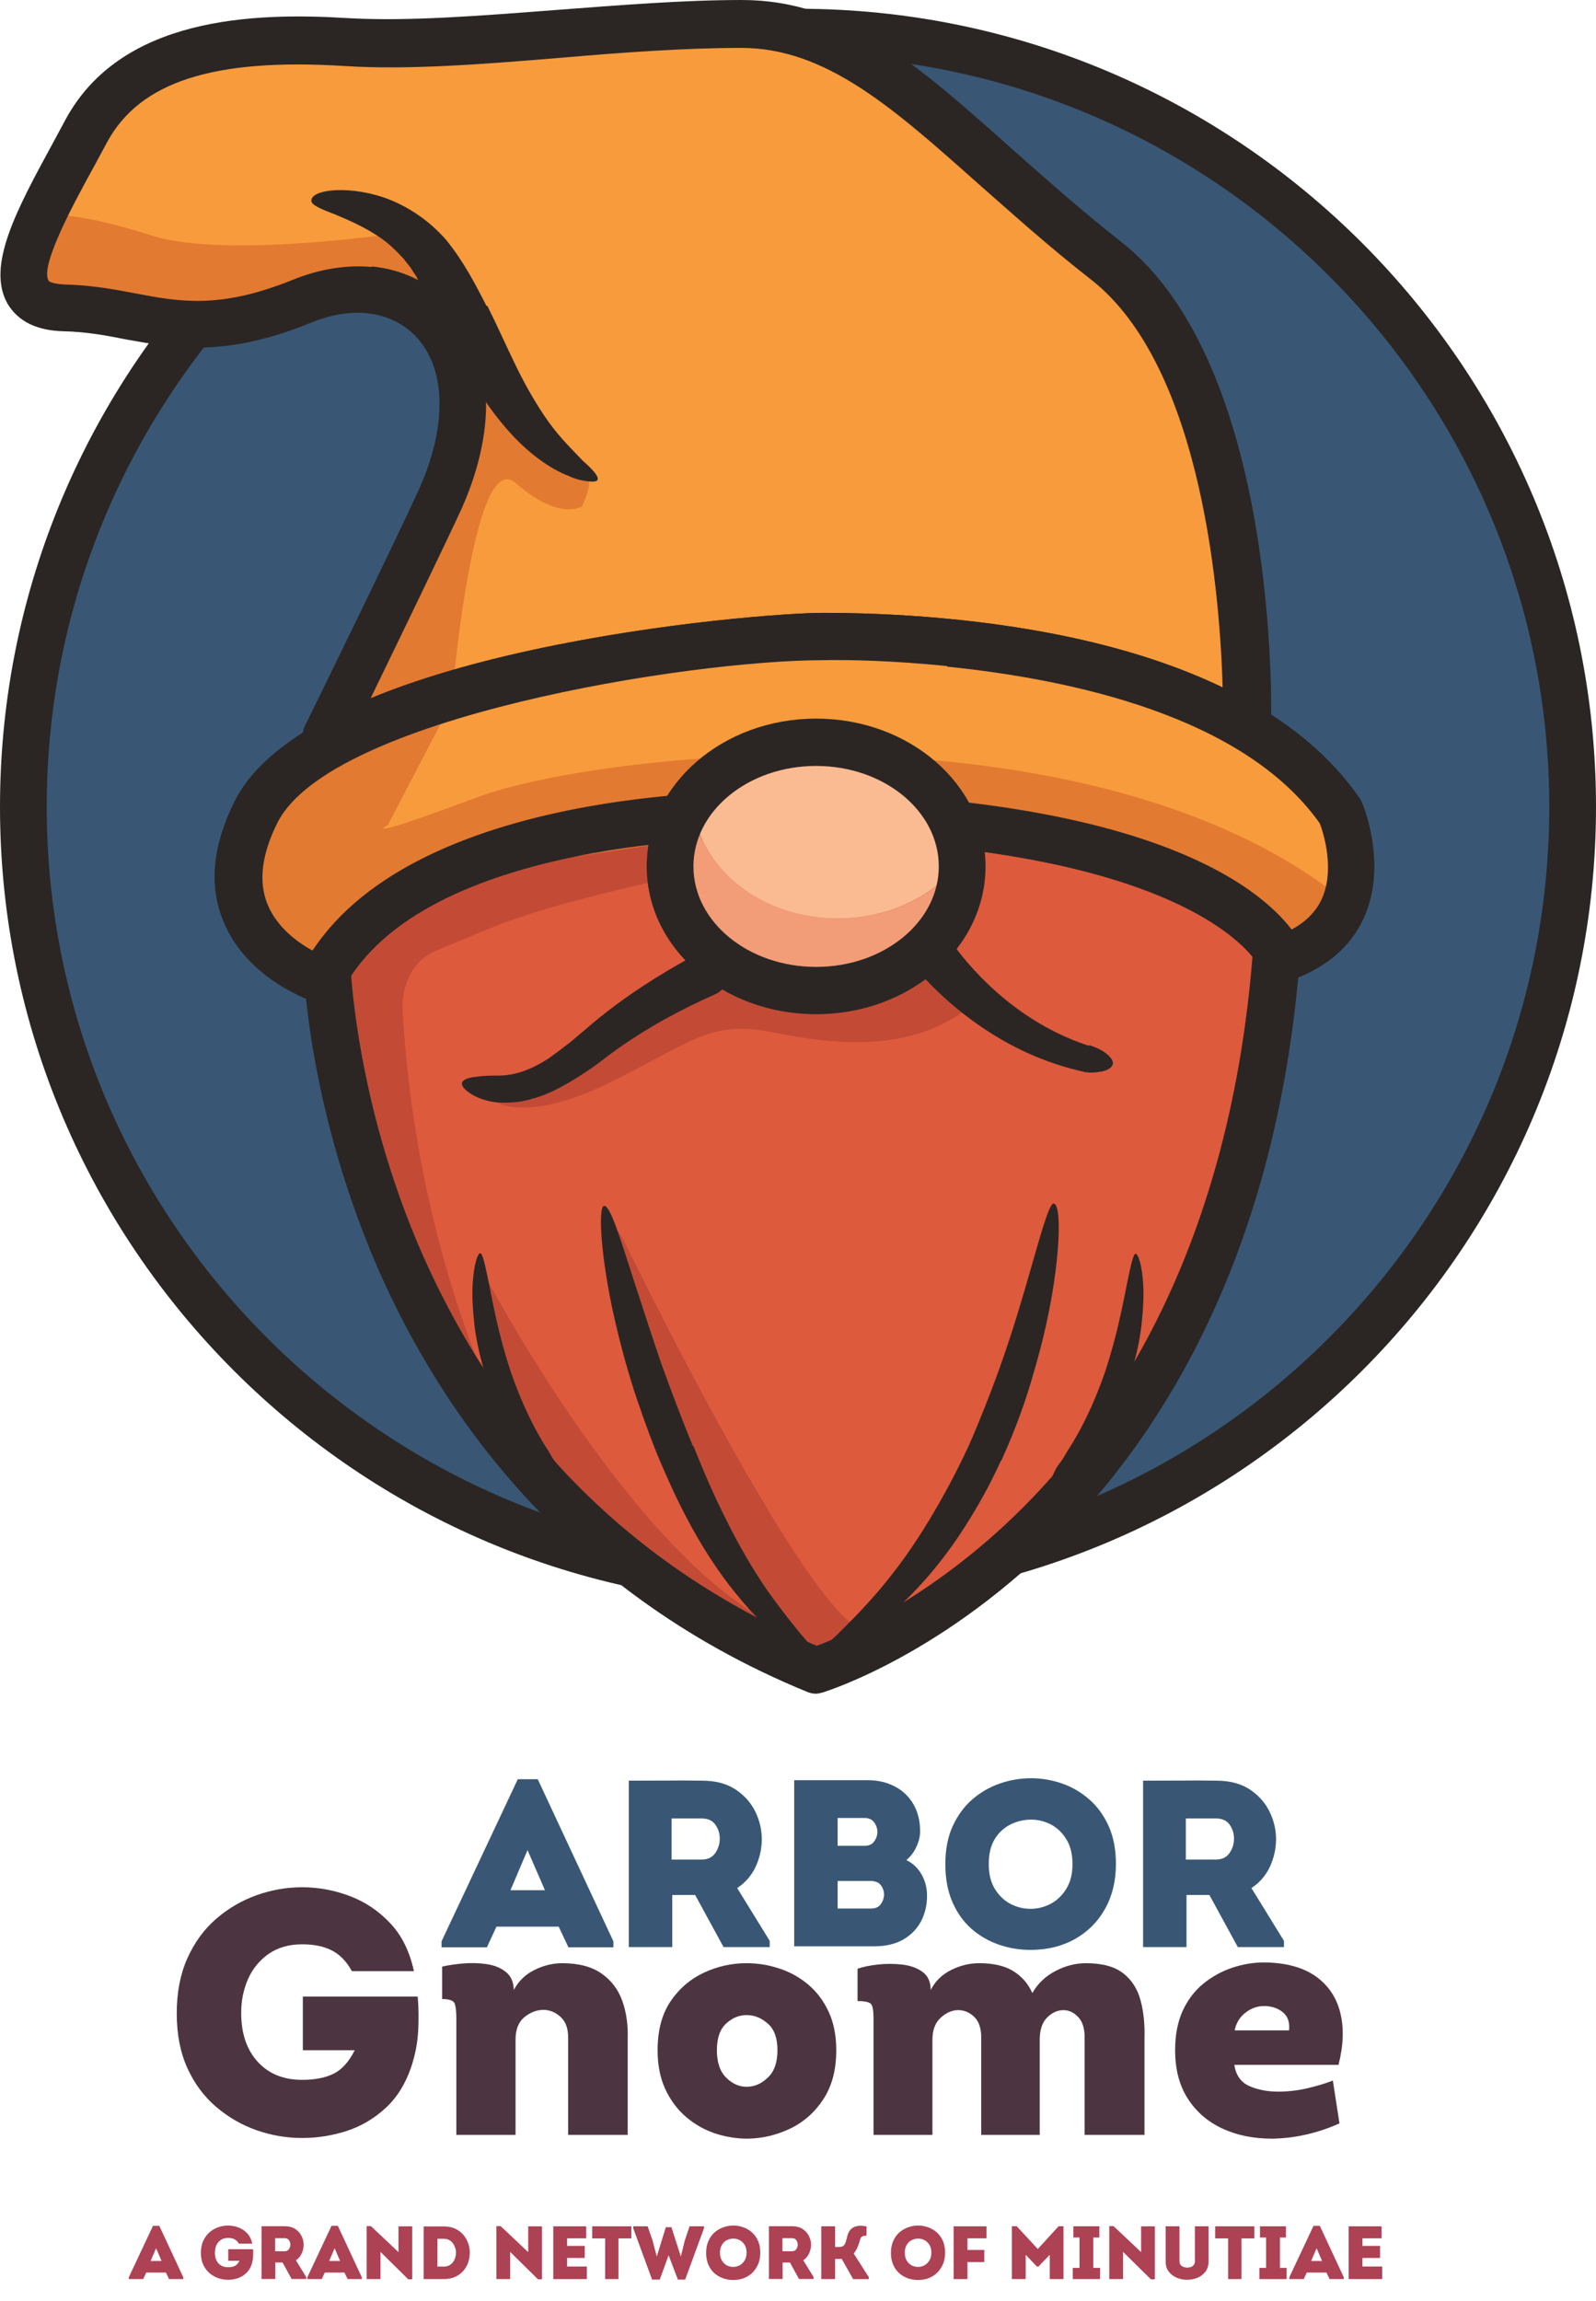 <?xml version="1.0" encoding="UTF-8"?>
<svg id="Layer_1" data-name="Layer 1" xmlns="http://www.w3.org/2000/svg" xmlns:xlink="http://www.w3.org/1999/xlink" viewBox="0 0 341.5 492.333">
  <defs>
    <clipPath id="clippath">
      <rect x="34.109" y="401.667" width="256" height="76" style="fill: none;"/>
    </clipPath>
    <clipPath id="clippath-1">
      <rect x="94.109" y="379" width="182.667" height="52" style="fill: none;"/>
    </clipPath>
    <clipPath id="clippath-2">
      <rect x="94.214" y="380.333" width="37.229" height="37.333" style="fill: none;"/>
    </clipPath>
    <clipPath id="clippath-3">
      <rect x="26.109" y="475" width="272" height="17.333" style="fill: none;"/>
    </clipPath>
    <clipPath id="clippath-4">
      <rect x="27.443" y="475.266" width="12" height="13.068" style="fill: none;"/>
    </clipPath>
    <clipPath id="clippath-5">
      <rect x="42.109" y="475.266" width="13.333" height="13.068" style="fill: none;"/>
    </clipPath>
    <clipPath id="clippath-6">
      <rect x="55.443" y="475.266" width="10.667" height="13.068" style="fill: none;"/>
    </clipPath>
    <clipPath id="clippath-7">
      <rect x="64.776" y="475.266" width="13.333" height="13.068" style="fill: none;"/>
    </clipPath>
    <clipPath id="clippath-8">
      <rect x="78.109" y="475.266" width="10.667" height="13.068" style="fill: none;"/>
    </clipPath>
    <clipPath id="clippath-9">
      <rect x="106.109" y="475.266" width="10.667" height="13.068" style="fill: none;"/>
    </clipPath>
    <clipPath id="clippath-10">
      <rect x="118.109" y="475.266" width="8" height="13.068" style="fill: none;"/>
    </clipPath>
    <clipPath id="clippath-11">
      <rect x="126.109" y="475.266" width="9.333" height="13.068" style="fill: none;"/>
    </clipPath>
    <clipPath id="clippath-12">
      <rect x="135.443" y="475.266" width="16" height="13.068" style="fill: none;"/>
    </clipPath>
    <clipPath id="clippath-13">
      <rect x="150.109" y="475.266" width="13.333" height="13.068" style="fill: none;"/>
    </clipPath>
    <clipPath id="clippath-14">
      <rect x="163.443" y="475.266" width="10.667" height="13.068" style="fill: none;"/>
    </clipPath>
    <clipPath id="clippath-15">
      <rect x="175.443" y="475.266" width="10.667" height="13.068" style="fill: none;"/>
    </clipPath>
    <clipPath id="clippath-16">
      <rect x="190.109" y="475.266" width="13.333" height="13.068" style="fill: none;"/>
    </clipPath>
    <clipPath id="clippath-17">
      <rect x="203.443" y="475.266" width="8" height="13.068" style="fill: none;"/>
    </clipPath>
    <clipPath id="clippath-18">
      <rect x="215.443" y="475.266" width="13.333" height="13.068" style="fill: none;"/>
    </clipPath>
    <clipPath id="clippath-19">
      <rect x="228.776" y="475.266" width="6.667" height="13.068" style="fill: none;"/>
    </clipPath>
    <clipPath id="clippath-20">
      <rect x="236.776" y="475.266" width="10.667" height="13.068" style="fill: none;"/>
    </clipPath>
    <clipPath id="clippath-21">
      <rect x="248.776" y="475.266" width="10.667" height="13.068" style="fill: none;"/>
    </clipPath>
    <clipPath id="clippath-22">
      <rect x="259.443" y="475.266" width="9.333" height="13.068" style="fill: none;"/>
    </clipPath>
    <clipPath id="clippath-23">
      <rect x="268.776" y="475.266" width="6.667" height="13.068" style="fill: none;"/>
    </clipPath>
    <clipPath id="clippath-24">
      <rect x="275.443" y="475.266" width="13.333" height="13.068" style="fill: none;"/>
    </clipPath>
    <clipPath id="clippath-25">
      <rect x="287.443" y="475.266" width="9.333" height="13.068" style="fill: none;"/>
    </clipPath>
  </defs>
  <path d="M336.5,172.625c0,2.714-.068,5.422-.203,8.13-.13,2.714-.333,5.417-.599,8.115s-.594,5.391-.995,8.073c-.396,2.688-.859,5.359-1.391,8.016-.526,2.661-1.125,5.307-1.781,7.938-.661,2.635-1.385,5.25-2.172,7.844s-1.635,5.172-2.552,7.724c-.911,2.552-1.891,5.083-2.927,7.589-1.036,2.51-2.135,4.99-3.297,7.438-1.156,2.453-2.38,4.875-3.656,7.271-1.281,2.391-2.615,4.75-4.01,7.078-1.396,2.323-2.844,4.615-4.354,6.87-1.505,2.255-3.068,4.474-4.682,6.651-1.615,2.182-3.286,4.318-5.005,6.417-1.719,2.094-3.495,4.151-5.313,6.161-1.823,2.005-3.693,3.974-5.609,5.891-1.922,1.917-3.885,3.786-5.896,5.609s-4.063,3.594-6.156,5.313c-2.099,1.724-4.234,3.391-6.417,5.005-2.177,1.615-4.396,3.177-6.651,4.688-2.255,1.505-4.547,2.953-6.875,4.349-2.323,1.396-4.682,2.734-7.078,4.01-2.391,1.281-4.813,2.5-7.266,3.656-2.453,1.161-4.932,2.26-7.438,3.297-2.505,1.042-5.036,2.016-7.589,2.932-2.557.911-5.13,1.76-7.724,2.552-2.599.786-5.214,1.51-7.844,2.167-2.63.661-5.276,1.255-7.938,1.781-2.661.531-5.333.995-8.016,1.391-2.682.401-5.375.734-8.073,1s-5.406.464-8.115.599c-2.708.13-5.422.198-8.13.198s-5.427-.068-8.135-.198c-2.708-.135-5.411-.333-8.115-.599-2.698-.266-5.391-.599-8.073-1-2.682-.396-5.354-.859-8.016-1.391-2.661-.526-5.307-1.12-7.938-1.781-2.63-.656-5.245-1.38-7.839-2.167-2.599-.792-5.172-1.641-7.729-2.552-2.552-.917-5.083-1.891-7.589-2.932-2.505-1.036-4.984-2.135-7.438-3.297-2.453-1.156-4.875-2.375-7.266-3.656-2.391-1.276-4.75-2.615-7.078-4.01s-4.62-2.844-6.875-4.349c-2.255-1.51-4.474-3.073-6.651-4.688s-4.318-3.281-6.411-5.005c-2.099-1.719-4.151-3.49-6.161-5.313s-3.974-3.693-5.891-5.609c-1.922-1.917-3.792-3.885-5.609-5.891-1.823-2.01-3.594-4.068-5.318-6.161-1.719-2.099-3.385-4.234-5.005-6.417-1.615-2.177-3.177-4.396-4.682-6.651s-2.958-4.547-4.354-6.87c-1.391-2.328-2.729-4.688-4.01-7.078-1.276-2.396-2.495-4.818-3.656-7.271-1.161-2.448-2.26-4.927-3.297-7.438-1.036-2.505-2.016-5.036-2.927-7.589-.917-2.552-1.766-5.13-2.552-7.724s-1.51-5.208-2.172-7.844c-.656-2.63-1.25-5.276-1.781-7.938-.526-2.656-.995-5.328-1.391-8.016-.396-2.682-.729-5.375-.995-8.073s-.464-5.401-.599-8.115c-.135-2.708-.198-5.417-.198-8.13s.063-5.422.198-8.135c.135-2.708.333-5.411.599-8.109.266-2.703.599-5.391.995-8.078.401-2.682.865-5.354,1.391-8.016.531-2.656,1.125-5.307,1.781-7.938.661-2.63,1.385-5.245,2.172-7.839.786-2.599,1.635-5.172,2.552-7.724.911-2.557,1.891-5.083,2.927-7.594,1.036-2.505,2.135-4.984,3.297-7.438,1.161-2.448,2.38-4.875,3.656-7.266,1.281-2.391,2.62-4.75,4.01-7.078,1.396-2.328,2.849-4.62,4.354-6.875s3.068-4.469,4.682-6.651c1.62-2.177,3.286-4.313,5.005-6.411,1.724-2.099,3.495-4.151,5.318-6.161,1.818-2.01,3.688-3.974,5.609-5.891,1.917-1.917,3.88-3.786,5.891-5.609s4.063-3.594,6.161-5.313c2.094-1.724,4.234-3.391,6.411-5.005,2.177-1.62,4.396-3.177,6.651-4.688,2.255-1.505,4.547-2.958,6.875-4.349,2.328-1.396,4.688-2.734,7.078-4.01,2.391-1.281,4.813-2.5,7.266-3.661,2.453-1.156,4.932-2.255,7.438-3.297,2.505-1.036,5.036-2.01,7.589-2.927,2.557-.911,5.13-1.766,7.729-2.552,2.594-.786,5.208-1.51,7.839-2.167,2.63-.661,5.276-1.255,7.938-1.786,2.661-.526,5.333-.99,8.016-1.391,2.682-.396,5.375-.729,8.073-.995,2.703-.266,5.406-.464,8.115-.599,2.708-.13,5.422-.198,8.135-.198s5.422.068,8.13.198c2.708.135,5.417.333,8.115.599,2.698.266,5.391.599,8.073.995,2.682.401,5.354.865,8.016,1.391,2.661.531,5.307,1.125,7.938,1.786,2.63.656,5.245,1.38,7.844,2.167,2.594.786,5.167,1.641,7.724,2.552,2.552.917,5.083,1.891,7.589,2.927,2.505,1.042,4.984,2.141,7.438,3.297,2.453,1.161,4.875,2.38,7.266,3.661,2.396,1.276,4.755,2.615,7.078,4.01,2.328,1.391,4.62,2.844,6.875,4.349,2.255,1.51,4.474,3.068,6.651,4.688,2.182,1.615,4.318,3.281,6.417,5.005,2.094,1.719,4.146,3.49,6.156,5.313s3.974,3.693,5.896,5.609c1.917,1.917,3.786,3.88,5.609,5.891,1.818,2.01,3.594,4.063,5.313,6.161s3.391,4.234,5.005,6.411c1.615,2.182,3.177,4.396,4.682,6.651,1.51,2.255,2.958,4.547,4.354,6.875s2.729,4.688,4.01,7.078c1.276,2.391,2.5,4.818,3.656,7.266,1.161,2.453,2.26,4.932,3.297,7.438,1.036,2.51,2.016,5.036,2.927,7.594.917,2.552,1.766,5.125,2.552,7.724.786,2.594,1.51,5.208,2.172,7.839.656,2.63,1.255,5.281,1.781,7.938.531,2.661.995,5.333,1.391,8.016.401,2.688.729,5.375.995,8.078.266,2.698.469,5.401.599,8.109.135,2.714.203,5.422.203,8.135Z" style="fill: #395775;"/>
  <path d="M170.75,343.375C76.625,343.375,0,266.75,0,172.625S76.625,1.875,170.75,1.875s170.75,76.625,170.75,170.75-76.625,170.75-170.75,170.75ZM170.75,11.875C82.125,11.875,10,84,10,172.625s72.125,160.75,160.75,160.75,160.75-72.125,160.75-160.75S259.375,11.875,170.75,11.875Z" style="fill: #2b2624;"/>
  <path d="M70,207s3.125,108.75,104.625,150.375c0,0,99.375-30.125,99.375-175.25l-29.375-17.25-50.375-6.375-60.5,6.375-49.125,22.75-14.625,19.375Z" style="fill: #de5a3d;"/>
  <path d="M112.5,313.125s-23-37.5-26.375-97.375c0-.25-.375-9.25,7.25-12.375,14.25-5.75,16.625-8.125,53-16.25s-1-11.75-1-12.5c0-4.375-61,20-60.875,15.5,2.125-70.375,0,0,0,0l-14,26.875,11.5,46.875s31.25,51.5,30.375,49.125l.125.125Z" style="fill: #c34b36;"/>
  <path d="M136.25,278.625s-7.75-23.25-2.375-12.375c10,20.25,39.5,78.375,50.75,82.625,17.125,6.625-19.75,5.75-19.75,5.75l.625-9.25-18.625-24-10.5-42.75h-.125Z" style="fill: #c34b36;"/>
  <path d="M103.875,273.125s29.625,56.25,59.125,73l-1.125,4.25-29.25-16.75-23.625-26.625-4.25-10.125-.875-23.75Z" style="fill: #c34b36;"/>
  <path d="M174.625,362.375c-.625,0-1.25-.125-1.875-.375-54-22.125-80.375-63-93.125-93.5-13.625-32.875-14.625-60.25-14.625-61.375s.375-2.25,1-3.125l14.625-19.375c.5-.625,1.125-1.125,1.875-1.5l49.125-22.75c.5-.25,1-.375,1.625-.5l60.5-6.375h1.125l50.375,6.375c.625,0,1.375.25,1.875.625l29.375,17.25c1.5.875,2.5,2.5,2.5,4.375,0,76.625-27.75,121.5-51.125,145.5-25.5,26.25-50.75,34.125-51.875,34.5-.5.125-1,.25-1.5.25h.125ZM75.125,208.625c.5,6.375,2.75,29.75,13.875,56.5,17.125,40.875,46,70.125,85.75,87,5.75-2.125,26.125-10.75,46.25-31.75,30.75-32.125,47.25-78.75,47.875-135.25l-26-15.25-48.875-6.25-59,6.25-47.25,21.875-12.75,16.875h.125Z" style="fill: #2b2624;"/>
  <path d="M268.375,154.5s1.875-73.625-30.25-98.625S188,5.375,160.25,5.375s-60.625,5.375-84.625,3.875-46.125,1.375-55.625,19c-9.5,17.75-22,37.375-4.75,37.75,17.25.5,26.5,8.5,50.75-1.375s32.125,3.25,32.125,3.25c0,0,3,15.375-1.75,26.75s-25,63.125-25,63.125l25.375-7.5s84.625-24.875,171.75,4.375l-.125-.125Z" style="fill: #f89b3c;"/>
  <path d="M10.625,46.125s5.375-1,21.75,4.25,55.375-.875,55.375-.875l14.5,25.125,4.625,8s10.5,16.25,16.25,16.875,1.375,8.875,1.375,8.875c0,0-4.875,3.125-14.125-5-9.25-8.25-13.75,46.875-13.75,46.875l-25.375,7.5,15.625-38.5,11-28.125v-23.125c.125,0-16.5-8-16.5-8l-26.125,8.25-34.625-1.625-14.375-4.5,4.25-15.75.125-.25Z" style="fill: #e37a31;"/>
  <path d="M104.125,65.5c-2.375-4.625-4.875-9.5-8.625-14.125-4-4.625-9-7.625-13.375-9.125-4.5-1.5-8.5-1.75-11.125-1.5-2.75.25-4.375,1.125-4.375,2.125-.125.875,1.75,1.75,4.75,2.875,3,1.25,6.875,2.875,10.375,5.375,1.75,1.25,3.25,2.75,4.625,4.25.625.875,1.25,1.5,1.875,2.5.25.5.625.875.875,1.375s.5,1,.875,1.375c2.125,3.75,3.875,7.25,5,9.375,1.125,2.25,2.875,6,5.375,10.25,2.375,4.25,5.625,9,9.375,13s8.125,7.125,11.75,8.5c1.75.875,3.375,1.125,4.5,1.25s1.75,0,1.875-.375c.25-.75-1.125-2.25-3.25-4.125-2-2.125-4.75-4.75-7.25-8.25s-4.875-7.625-7-12-4.125-8.875-6.125-12.875l-.125.125Z" style="fill: #2b2624;"/>
  <path d="M69.25,162.5c-1.25-.125-2.5-.75-3.375-1.75-1.25-1.5-1.5-3.625-.625-5.5.25-.375,19.375-39.5,24.375-50.5,6.125-13.625,5.875-26-.75-32.875-5.25-5.375-13.625-6.5-22.5-2.75-18.25,7.375-29,5.375-39.375,3.5-4.375-.875-8.5-1.625-13.375-1.75-5.75-.125-9.75-2.125-12-5.875-4.625-8.125,2-20.25,9.75-34.5l2.625-4.875C25.875,3.625,54.125,2.625,74.375,3.875c12.875.75,28.375-.5,44.75-1.75,13.25-1,27-2.125,39.625-2.125,22,0,37.625,13.875,57.375,31.5,7.375,6.5,14.875,13.25,23.625,20.125,33.75,26.25,32.25,99.625,32.25,102.75,0,1.625-.875,3.125-2.125,4s-3,1.125-4.5.625c-84.5-28.25-167.875-4.5-168.75-4.25l-25.375,7.5c-.625.125-1.25.25-1.875.125l-.125.125ZM79.5,57c6.375.625,12.125,3.25,16.5,7.875,9.625,10,10.625,26.375,2.75,44-3.5,7.625-13.375,28-19.5,40.625l14.375-4.25c3.5-1,83-23.75,168,2.25-.5-18.375-4-68.875-28.25-87.75-9-7-17-14.25-24.125-20.5-18.125-16.125-32.5-29-50.625-29-12.25,0-25.75,1-38.75,2.125-16.75,1.375-32.5,2.625-46.125,1.75-28.125-1.75-43.875,3.375-50.875,16.375l-2.625,4.875c-4.125,7.5-11.75,21.375-9.875,24.625,0,.25,1,.75,3.5.875,5.625.125,10.375,1,15,1.875,9.75,1.875,18.25,3.375,33.75-2.875,5.875-2.375,11.625-3.25,17-2.75l-.125-.125Z" style="fill: #2b2624;"/>
  <path d="M71.375,215.75l-4.125-1.375c-.625-.25-14.25-4.75-19.375-17.125-3.25-7.75-2.375-16.375,2.375-25.875,16.5-32.625,111.875-40.25,125.75-40.25,26.25,0,90.125,3.75,114.875,39.625l.25.375.25.5c.25.5,5.625,13.5.375,24.875-2.875,6.25-8.25,10.75-16,13.375l-4.5,1.5-1.75-4.5c0-.125-13.5-28-108.375-27.5-.75,0-70.875-.625-87.875,32.625l-2,3.875.125-.125ZM202.625,142.5c-11.25-1.125-20.75-1.375-26.5-1.25-28.875,0-105.375,12.25-116.75,34.75-3.375,6.75-4.125,12.625-2.125,17.5s6.375,8.125,9.625,9.875c22.75-34.625,91.5-34,94.5-34,82.625-.375,107.75,20,115,29.5,3-1.625,5.125-3.75,6.375-6.375,3-6.375.375-14.5-.375-16.375-16.25-22.875-52.875-30.75-79.75-33.5v-.125Z" style="fill: #2b2624;"/>
  <path d="M68.875,209.75s-27.625-9-14-36,97.25-37.5,121.25-37.5,87.125,3.25,110.75,37.375c0,0,10.125,24-12.5,31.375,0,0-11.875-31.25-113-30.75,0,0-73.75-1.125-92.375,35.375l-.125.125Z" style="fill: #f89b3c;"/>
  <path d="M96.75,150.125l-13.75,26.375s-7.5,4,19-5.875c26.5-10,132.5-21.25,186,22.375l-9.875,14.125-23.5-17.375-75.125-15-90.625,13.625-17,20.375-10.875-2.375-9.625-18.25,4.625-18,19.5-15.75,21.625-3.875-.375-.375Z" style="fill: #e37a31;"/>
  <path d="M71.375,215.75l-4.125-1.375c-.625-.25-14.25-4.75-19.375-17.125-3.25-7.75-2.375-16.375,2.375-25.875,16.5-32.625,111.875-40.25,125.75-40.25,26.25,0,90.125,3.75,114.875,39.625l.25.375.25.5c.25.5,5.625,13.5.375,24.875-2.875,6.25-8.25,10.75-16,13.375l-4.5,1.5-1.75-4.5c0-.125-13.5-28-108.375-27.5-.75,0-70.875-.625-87.875,32.625l-2,3.875.125-.125ZM202.625,142.5c-11.25-1.125-20.75-1.375-26.5-1.25-28.875,0-105.375,12.25-116.75,34.75-3.375,6.75-4.125,12.625-2.125,17.5s6.375,8.125,9.625,9.875c22.75-34.625,91.5-34,94.5-34,82.625-.375,107.75,20,115,29.5,3-1.625,5.125-3.75,6.375-6.375,3-6.375.375-14.5-.375-16.375-16.25-22.875-52.875-30.75-79.75-33.5v-.125Z" style="fill: #2b2624;"/>
  <path d="M106.375,235.875s6.75,4.5,24.875-4.625,21.125-13,34.75-10.25,29.25,4,41.375-5.5l-8.875-12.875-23.875,9.375-12.625-2.375-12.125-1-14.5,8.375-14.25,11.25-14.875,7.625h.125Z" style="fill: #c34b36;"/>
  <path d="M106.375,235.875c2.5.125,5,0,7.375-.75,2.375-.625,4.625-1.625,6.625-2.75,2.125-1.125,4-2.375,5.875-3.625s3.625-2.75,5.25-3.875c6.75-4.875,14.125-8.875,21.75-12.25,2.25-1.125,3.25-3.875,2.25-6.25s-4-3.375-6.375-2.25c-7.875,4.25-15.375,9-22.25,14.75-1.75,1.5-3.25,2.75-4.875,4.125-1.625,1.25-3.25,2.5-4.875,3.625-3.375,2.125-6.75,3.5-10.5,3.5-1.375,0-3.125,0-4.625.25-1.5.125-2.875.5-3.125,1.25s.75,1.75,2.25,2.625,3.625,1.5,5.375,1.625h-.125Z" style="fill: #2b2624;"/>
  <path d="M233,223.75c-11.625-3.75-21.625-11.75-28.75-21.25-1.125-1.375-3.625-1.25-5.75.125-2.125,1.5-2.875,4.125-1.5,5.75,4.625,5.125,9.875,9.5,15.75,13.125s12.25,6.25,18.875,7.75c1.125.375,2.75.25,4.125,0,1.25-.25,2.25-.875,2.375-1.625s-.625-1.625-1.625-2.375-2.25-1.25-3.375-1.625l-.125.125Z" style="fill: #2b2624;"/>
  <path d="M179.25,196.5c-16.625,0-30.25-11.125-31.125-25-3,4.125-4.75,8.875-4.75,14,0,14.625,14,26.625,31.25,26.625s31.25-11.875,31.25-26.625,0-1,0-1.5c-5.5,7.5-15.375,12.5-26.5,12.5h-.125Z" style="fill: #f29c78;"/>
  <path d="M179.25,196.5c11.25,0,21-5,26.5-12.5-1-14-14.5-25-31.125-25s-21,5-26.5,12.5c1,14,14.5,25,31.125,25Z" style="fill: #fabb93;"/>
  <path d="M174.625,217c-20,0-36.25-14.125-36.25-31.625s16.25-31.625,36.25-31.625,36.25,14.125,36.25,31.625-16.25,31.625-36.25,31.625ZM174.625,163.875c-14.5,0-26.25,9.625-26.25,21.5s11.75,21.5,26.25,21.5,26.25-9.625,26.25-21.5-11.75-21.5-26.25-21.5Z" style="fill: #2b2624;"/>
  <path d="M148.25,309.375c-2.375-5.75-4.625-11.75-6.75-17.625-2-5.875-3.875-11.625-5.5-16.625-3.25-10-5.375-17.25-6.75-17.125-1.375.25-.625,11.375,2.125,23.625,1.375,6.125,3.125,12.5,5,18s3.625,10.125,4.75,12.75c1.25,2.875,3.25,7.625,6,12.75,2.75,5.25,6.375,11,10.375,15.875,4,5,8.375,9.125,12,11.625.875.625,1.75,1.25,2.5,1.625.75.5,1.5.75,2,1.125,1.125.5,1.875.75,2,.5.375-.5-1.125-2.125-3.375-4.75s-5.25-6.375-8.375-10.75c-3-4.375-6.125-9.625-8.75-15-2.75-5.375-5.125-11-7.125-16h-.125Z" style="fill: #2b2624;"/>
  <path d="M214.25,312.5c2.75-6,5.125-12.375,6.875-18.625,1.875-6.25,3.25-12.375,4.125-17.75,1.75-10.75,1.625-18.375.25-18.625-1.25-.25-3.75,10.375-7.375,22.25-1.75,5.875-3.875,12.125-5.875,17.375s-3.875,9.75-5,12.25c-2.5,5.5-8.75,17.75-16.125,27.125-3.625,4.75-7.5,8.75-10.375,11.625l-2,2c-.625.5-1.125,1-1.5,1.5-.75.875-1.125,1.5-1,1.75s.75.25,1.625,0c.875-.375,2.25-.75,3.75-1.75,3.125-1.625,7.125-4.625,11.375-8.5,4.125-3.875,8.375-8.875,12-14.25s6.75-11,9.125-16.25l.125-.125Z" style="fill: #2b2624;"/>
  <path d="M241.625,295.125c1.375-4.375,2.25-8.25,2.625-11.625s.5-6.25.375-8.5c-.25-4.5-1.125-6.75-1.625-6.75s-1,2.25-1.875,6.5-2,10.625-4.625,18.625c-2.75,8-5.75,13.5-8.125,17.125-.5.875-1,1.75-1.5,2.375s-.875,1.25-1.125,1.75c-.5,1-.75,1.625-.625,1.75.125.25.75,0,1.75-.5.5-.25,1.125-.75,1.875-1.25s1.5-1.125,2.25-2c3.375-3.125,7.625-8.875,10.5-17.625l.125.125Z" style="fill: #2b2624;"/>
  <path d="M109.25,293.375c-2.625-8-3.75-14.375-4.625-18.75-.875-4.25-1.375-6.5-1.875-6.5s-1.375,2.25-1.625,6.75c-.125,2.25,0,5.125.375,8.5s1.25,7.25,2.625,11.625c2.875,8.625,7.25,14.5,10.5,17.625.875.875,1.5,1.5,2.25,2s1.375.875,1.875,1.25c1,.625,1.625.75,1.75.625.125-.25,0-.875-.5-1.875-.25-.5-.625-1.125-1.125-1.75s-1-1.5-1.5-2.375c-2.375-3.625-5.375-9.125-8.125-17.125Z" style="fill: #2b2624;"/>
  <g style="clip-path: url(#clippath);">
    <g>
      <path d="M37.819,430.763c0-4.469.755-8.396,2.271-11.771,1.51-3.385,3.563-6.198,6.146-8.438,2.583-2.234,5.464-3.922,8.646-5.063,3.177-1.135,6.438-1.708,9.771-1.708,3.469,0,6.859.625,10.167,1.875,3.302,1.24,6.193,3.177,8.667,5.813,2.484,2.625,4.177,6.052,5.083,10.271h-13.271c-1.141-2.083-2.573-3.563-4.292-4.438-1.708-.875-3.828-1.313-6.354-1.313-2.792,0-5.167.677-7.125,2.021-1.958,1.349-3.438,3.141-4.438,5.375-.99,2.224-1.479,4.656-1.479,7.292,0,4.375,1.172,7.854,3.521,10.438,2.359,2.583,5.531,3.875,9.521,3.875,2.677,0,4.906-.427,6.688-1.292,1.792-.875,3.313-2.552,4.563-5.042h-11.104v-11.479h24.583c.208,2.531.234,5.052.083,7.563-.156,2.516-.656,5.036-1.5,7.563-1.24,3.625-3.083,6.557-5.542,8.792-2.458,2.24-5.229,3.854-8.313,4.854-3.083.984-6.24,1.479-9.458,1.479-3.333,0-6.594-.557-9.771-1.667-3.182-1.125-6.063-2.792-8.646-5s-4.635-4.969-6.146-8.292c-1.516-3.333-2.271-7.234-2.271-11.708Z" style="fill: #4c3541;"/>
      <path d="M121.562,456.763v-20.563c.052-2.042-.453-3.568-1.521-4.583-1.073-1.026-2.302-1.563-3.688-1.604-1.49,0-2.87.521-4.146,1.563-1.266,1.042-1.896,2.656-1.896,4.833v20.354h-12.667v-24.958c0-1.385-.115-2.417-.333-3.083-.224-.677-1.125-1.021-2.708-1.021v-6.938c1.234-.292,2.708-.51,4.417-.667,1.719-.151,3.401-.109,5.042.125,1.635.224,3.01.771,4.125,1.646,1.125.865,1.708,2.161,1.75,3.896,1-1.885,2.464-3.313,4.396-4.271,1.943-.969,3.938-1.458,5.979-1.458,3.469,0,6.25.724,8.333,2.167,2.094,1.432,3.589,3.37,4.479,5.813.885,2.432,1.281,5.161,1.188,8.188v20.563h-12.75Z" style="fill: #4c3541;"/>
      <path d="M178.938,438.659c0,4.167-.917,7.656-2.75,10.458-1.833,2.807-4.208,4.911-7.125,6.313-2.906,1.385-5.948,2.104-9.125,2.146-2.375,0-4.708-.385-7-1.146-2.281-.776-4.344-1.958-6.188-3.542-1.833-1.583-3.302-3.552-4.396-5.917-1.099-2.359-1.646-5.13-1.646-8.313,0-4.219.917-7.698,2.75-10.438,1.844-2.734,4.219-4.781,7.125-6.146,2.917-1.359,5.964-2.042,9.146-2.042,2.375,0,4.698.375,6.979,1.125,2.292.74,4.354,1.875,6.188,3.417,1.844,1.542,3.313,3.479,4.396,5.813,1.094,2.333,1.646,5.094,1.646,8.271ZM153.396,438.659c0,2.625.677,4.599,2.042,5.917,1.359,1.323,2.859,1.953,4.5,1.896,1.594-.042,3.063-.708,4.396-2,1.344-1.292,2.021-3.229,2.021-5.813s-.677-4.469-2.021-5.667c-1.333-1.193-2.802-1.813-4.396-1.854-1.641-.052-3.141.531-4.5,1.75-1.365,1.208-2.042,3.135-2.042,5.771Z" style="fill: #4c3541;"/>
      <path d="M232.077,456.763v-20.563c.052-2.083-.406-3.63-1.375-4.646-.974-1.026-2.078-1.521-3.313-1.479-1.25.057-2.375.599-3.375,1.625-.99,1.016-1.5,2.516-1.542,4.5v20.563h-12.521v-20.563c.042-2.135-.458-3.698-1.5-4.688-1.042-1-2.24-1.479-3.583-1.438-1.292.057-2.51.62-3.646,1.688-1.141,1.073-1.708,2.62-1.708,4.646v20.354h-12.604v-24.958c0-1.594-.177-2.604-.521-3.021-.349-.427-1.313-.646-2.896-.646v-6.917c1.135-.401,2.573-.698,4.313-.896,1.734-.193,3.469-.193,5.208,0,1.75.198,3.208.719,4.375,1.563,1.167.849,1.75,2.141,1.75,3.875.984-1.885,2.443-3.313,4.375-4.271,1.943-.969,3.938-1.458,5.979-1.458,3.125,0,5.594.583,7.417,1.75,1.818,1.167,3.146,2.719,3.979,4.646,1.151-2.026,2.792-3.594,4.917-4.708,2.135-1.125,4.323-1.688,6.563-1.688,3.484,0,6.146.724,7.979,2.167,1.833,1.432,3.068,3.37,3.708,5.813.651,2.432.927,5.161.833,8.188v20.563h-12.813Z" style="fill: #4c3541;"/>
      <path d="M270.526,419.867c4.568.057,8.208,1.031,10.917,2.917,2.708,1.891,4.479,4.474,5.313,7.75.844,3.281.729,7.031-.354,11.25h-22.292c.344,2.24,1.422,3.75,3.229,4.542,1.818.792,3.875,1.188,6.167,1.188,2.135,0,4.281-.255,6.438-.771,2.167-.526,3.917-1.063,5.25-1.604l1.417,9.167c-2.182.99-4.5,1.771-6.958,2.354-2.458.568-4.932.875-7.417.917-4.031,0-7.604-.729-10.729-2.188-3.125-1.469-5.583-3.609-7.375-6.417-1.792-2.802-2.688-6.24-2.688-10.313,0-3.276.542-6.094,1.625-8.458,1.094-2.359,2.573-4.297,4.438-5.813,1.875-1.51,3.938-2.646,6.188-3.396,2.26-.75,4.542-1.125,6.833-1.125ZM275.817,434.409c.193-1.693-.245-2.984-1.313-3.875-1.073-.885-2.427-1.333-4.063-1.333-1.448,0-2.781.49-4,1.458-1.208.958-1.958,2.208-2.25,3.75h11.625Z" style="fill: #4c3541;"/>
    </g>
  </g>
  <g style="clip-path: url(#clippath-1);">
    <g>
      <g style="clip-path: url(#clippath-2);">
        <path d="M106.229,412.21l-2.042,4.417h-9.708v-1.271l16.313-34.688h4.271l16.188,34.688v1.271h-9.625l-2.083-4.417h-13.313ZM109.229,404.418h7.375l-3.729-8.583-3.646,8.583Z" style="fill: #395775;"/>
      </g>
      <path d="M164.698,415.251v1.333h-9.875l-6.083-11.146h-4.896v11.146h-9.292v-35.604c2.635,0,5.25-.005,7.833-.021,2.594-.026,5.198-.021,7.813.021,2.885,0,5.271.62,7.146,1.854,1.885,1.24,3.302,2.813,4.25,4.729.943,1.917,1.417,3.927,1.417,6.021-.031,2.042-.474,3.99-1.333,5.833-.865,1.849-2.177,3.365-3.938,4.542l6.958,11.292ZM150.156,397.856c1.292,0,2.255-.464,2.896-1.396.635-.927.958-1.958.958-3.083,0-1.109-.313-2.104-.938-2.979-.625-.885-1.599-1.333-2.917-1.333h-6.458v8.792h6.458Z" style="fill: #395775;"/>
      <path d="M196.88,391.814c0,1.083-.271,2.203-.813,3.354-.542,1.156-1.25,2.083-2.125,2.792,1.458.75,2.552,1.807,3.292,3.167.75,1.349,1.125,2.833,1.125,4.458,0,2.042-.432,3.875-1.292,5.5-.865,1.625-2.135,2.927-3.813,3.896-1.682.958-3.745,1.438-6.188,1.438h-17.125v-35.542h15.708c2.193,0,4.135.453,5.833,1.354,1.708.891,3.031,2.161,3.979,3.813.943,1.641,1.417,3.563,1.417,5.771ZM179.234,388.96v5.958h5.75c.885,0,1.552-.281,2-.854.458-.583.708-1.234.75-1.958.026-.776-.188-1.49-.646-2.146-.458-.667-1.161-1-2.104-1h-5.75ZM179.234,402.439v5.896h7.167c.885,0,1.547-.276,1.979-.833.443-.552.698-1.193.771-1.917.042-.542-.052-1.063-.271-1.563-.224-.51-.557-.922-1-1.229-.24-.094-.474-.177-.708-.25-.24-.068-.51-.104-.813-.104h-7.125Z" style="fill: #395775;"/>
      <path d="M238.776,398.835c0,3.625-.781,6.823-2.333,9.583-1.557,2.766-3.708,4.917-6.458,6.458s-5.917,2.313-9.5,2.313c-2.349,0-4.62-.385-6.813-1.146-2.182-.76-4.125-1.896-5.833-3.396-1.708-1.51-3.063-3.422-4.063-5.729-1-2.302-1.5-5-1.5-8.083s.51-5.771,1.542-8.063c1.042-2.292,2.427-4.198,4.167-5.729,1.75-1.526,3.714-2.672,5.896-3.438,2.193-.76,4.443-1.146,6.75-1.146,2.276,0,4.5.385,6.667,1.146,2.167.766,4.109,1.911,5.833,3.438,1.734,1.531,3.109,3.438,4.125,5.729,1.01,2.292,1.521,4.979,1.521,8.063ZM211.568,398.835c0,2.099.427,3.865,1.292,5.292.875,1.417,1.984,2.49,3.333,3.208,1.359.708,2.802,1.063,4.333,1.063,1.484,0,2.906-.354,4.271-1.063,1.359-.719,2.479-1.792,3.354-3.208.885-1.427,1.333-3.193,1.333-5.292,0-2.135-.438-3.906-1.313-5.313-.865-1.417-1.969-2.469-3.313-3.167-1.333-.693-2.745-1.042-4.229-1.042-1.531,0-2.99.344-4.375,1.021-1.391.682-2.521,1.724-3.396,3.125-.865,1.406-1.292,3.198-1.292,5.375Z" style="fill: #395775;"/>
      <path d="M274.733,415.251v1.333h-9.875l-6.083-11.146h-4.896v11.146h-9.292v-35.604c2.635,0,5.25-.005,7.833-.021,2.594-.026,5.198-.021,7.813.021,2.885,0,5.271.62,7.146,1.854,1.885,1.24,3.302,2.813,4.25,4.729.943,1.917,1.417,3.927,1.417,6.021-.031,2.042-.474,3.99-1.333,5.833-.865,1.849-2.177,3.365-3.938,4.542l6.958,11.292ZM260.191,397.856c1.292,0,2.255-.464,2.896-1.396.635-.927.958-1.958.958-3.083,0-1.109-.313-2.104-.938-2.979-.625-.885-1.599-1.333-2.917-1.333h-6.458v8.792h6.458Z" style="fill: #395775;"/>
    </g>
  </g>
  <g style="clip-path: url(#clippath-3);">
    <g>
      <g style="clip-path: url(#clippath-4);">
        <path d="M31.294,486.224l-.646,1.396h-3.083v-.396l5.167-11h1.354l5.125,11v.396h-3.042l-.667-1.396h-4.208ZM32.231,483.744h2.333l-1.167-2.729-1.167,2.729Z" style="fill: #ad4255;"/>
      </g>
      <g style="clip-path: url(#clippath-5);">
        <path d="M42.983,481.994c0-.969.167-1.818.5-2.542.333-.734.776-1.344,1.333-1.833.552-.484,1.172-.844,1.854-1.083.693-.25,1.401-.375,2.125-.375.75,0,1.479.135,2.188.396.719.266,1.354.682,1.896,1.25.542.573.906,1.313,1.104,2.229h-2.875c-.25-.443-.563-.755-.938-.938-.365-.193-.823-.292-1.375-.292-.599,0-1.115.146-1.542.438-.417.281-.74.661-.958,1.146-.208.49-.313,1.016-.313,1.583,0,.948.25,1.703.75,2.271.51.557,1.198.833,2.063.833.583,0,1.068-.089,1.458-.271.385-.193.714-.563.979-1.104h-2.396v-2.479h5.313c.042.542.042,1.083,0,1.625-.031.542-.135,1.094-.313,1.646-.266.781-.667,1.411-1.208,1.896-.531.49-1.125.844-1.792,1.063-.667.208-1.349.313-2.042.313-.724,0-1.432-.12-2.125-.354-.682-.25-1.302-.609-1.854-1.083-.557-.484-1-1.083-1.333-1.792-.333-.719-.5-1.568-.5-2.542Z" style="fill: #ad4255;"/>
      </g>
      <g style="clip-path: url(#clippath-6);">
        <path d="M65.524,487.182v.417h-3.125l-1.938-3.521h-1.563v3.521h-2.938v-11.292h4.958c.917,0,1.672.203,2.271.604.594.391,1.042.891,1.333,1.5.302.599.458,1.229.458,1.896-.016.656-.161,1.271-.438,1.854-.266.583-.677,1.063-1.229,1.438l2.208,3.583ZM60.899,481.661c.417,0,.719-.146.917-.438.208-.292.313-.615.313-.979,0-.344-.099-.656-.292-.938-.198-.292-.51-.438-.938-.438h-2.042v2.792h2.042Z" style="fill: #ad4255;"/>
      </g>
      <g style="clip-path: url(#clippath-7);">
        <path d="M69.498,486.224l-.646,1.396h-3.083v-.396l5.167-11h1.354l5.125,11v.396h-3.042l-.667-1.396h-4.208ZM70.435,483.744h2.333l-1.167-2.729-1.167,2.729Z" style="fill: #ad4255;"/>
      </g>
      <g style="clip-path: url(#clippath-8);">
        <path d="M81.412,481.807v5.813h-2.958v-11.333h.917l5.896,5.563v-5.521h2.938v11.333h-.854l-5.938-5.854Z" style="fill: #ad4255;"/>
      </g>
      <path d="M94.941,476.349c.927,0,1.74.161,2.438.479.693.323,1.271.745,1.729,1.271.458.531.802,1.125,1.042,1.792.25.656.375,1.333.375,2.042s-.115,1.406-.333,2.083c-.224.667-.573,1.281-1.042,1.833-.474.542-1.057.974-1.75,1.292-.698.323-1.516.479-2.458.479h-4.292v-11.271h4.292ZM94.921,484.953c.594,0,1.089-.146,1.479-.438.385-.292.677-.667.875-1.125.193-.458.292-.938.292-1.438,0-.484-.104-.948-.313-1.396-.198-.458-.49-.833-.875-1.125-.391-.292-.875-.438-1.458-.438h-1.333v5.958h1.333Z" style="fill: #ad4255;"/>
      <g style="clip-path: url(#clippath-9);">
        <path d="M109.166,481.807v5.813h-2.958v-11.333h.917l5.896,5.563v-5.521h2.938v11.333h-.854l-5.938-5.854Z" style="fill: #ad4255;"/>
      </g>
      <g style="clip-path: url(#clippath-10);">
        <path d="M125.425,478.89h-4.083v1.625h3.771v2.583h-3.771v1.833h4.229v2.688h-7.188v-11.292h7.042v2.563Z" style="fill: #ad4255;"/>
      </g>
      <g style="clip-path: url(#clippath-11);">
        <path d="M126.712,478.911v-2.583h8.375v2.583h-2.75v8.708h-2.854v-8.708h-2.771Z" style="fill: #ad4255;"/>
      </g>
      <g style="clip-path: url(#clippath-12);">
        <path d="M143.669,476.515l1.979,6.188h.063l.792-3.292,1.042-3.083h3.083v.438l-4.021,10.958h-1.563l-1.958-5.146h-.042l-1.875,5.146h-1.646l-4.021-10.958v-.438h3.083l1.063,3.083.854,3.292h.063l1.896-6.188h1.208Z" style="fill: #ad4255;"/>
      </g>
      <g style="clip-path: url(#clippath-13);">
        <path d="M162.68,481.974c0,1.156-.25,2.167-.75,3.042-.49.875-1.167,1.563-2.042,2.063-.865.49-1.865.729-3,.729-.75,0-1.474-.12-2.167-.354-.698-.25-1.313-.609-1.854-1.083-.542-.484-.974-1.089-1.292-1.813-.323-.734-.479-1.594-.479-2.583,0-.969.167-1.818.5-2.542.333-.734.771-1.339,1.313-1.813.552-.484,1.177-.844,1.875-1.083.693-.25,1.406-.375,2.146-.375.719,0,1.422.125,2.104.375.693.24,1.313.599,1.854,1.083.552.474.99,1.078,1.313,1.813.318.724.479,1.573.479,2.542ZM154.055,481.974c0,.667.135,1.229.417,1.688.276.448.625.786,1.042,1.021.427.224.885.333,1.375.333.469,0,.922-.109,1.354-.333.427-.234.781-.573,1.063-1.021.292-.458.438-1.021.438-1.688,0-.677-.141-1.24-.417-1.688-.281-.443-.635-.776-1.063-1-.417-.219-.865-.333-1.333-.333-.49,0-.953.115-1.396.333-.432.208-.786.542-1.063,1-.281.448-.417,1.01-.417,1.688Z" style="fill: #ad4255;"/>
      </g>
      <g style="clip-path: url(#clippath-14);">
        <path d="M174.089,487.182v.417h-3.125l-1.938-3.521h-1.563v3.521h-2.938v-11.292h4.958c.917,0,1.672.203,2.271.604.594.391,1.042.891,1.333,1.5.302.599.458,1.229.458,1.896-.016.656-.161,1.271-.438,1.854-.266.583-.677,1.063-1.229,1.438l2.208,3.583ZM169.464,481.661c.417,0,.719-.146.917-.438.208-.292.313-.615.313-.979,0-.344-.099-.656-.292-.938-.198-.292-.51-.438-.938-.438h-2.042v2.792h2.042Z" style="fill: #ad4255;"/>
      </g>
      <g style="clip-path: url(#clippath-15);">
        <path d="M180.084,483.265c-.167.031-.396.042-.688.042h-.708v4.313h-2.958v-11.292h2.958v4.417h.833c.333,0,.604-.052.813-.167.25-.135.438-.38.563-.729.135-.359.281-.88.438-1.563.125-.458.333-.865.625-1.229.302-.359.734-.609,1.292-.75.568-.151,1.292-.135,2.167.042v1.979c-.349-.01-.641.036-.875.146-.24.099-.406.323-.5.667-.182.682-.385,1.266-.604,1.75-.208.49-.469.906-.771,1.25.542.833,1.073,1.677,1.604,2.521.526.849,1.068,1.688,1.625,2.521v.438h-3.354l-2.458-4.354Z" style="fill: #ad4255;"/>
      </g>
      <g style="clip-path: url(#clippath-16);">
        <path d="M202.223,481.974c0,1.156-.25,2.167-.75,3.042-.49.875-1.167,1.563-2.042,2.063-.865.49-1.865.729-3,.729-.75,0-1.474-.12-2.167-.354-.698-.25-1.313-.609-1.854-1.083-.542-.484-.974-1.089-1.292-1.813-.323-.734-.479-1.594-.479-2.583,0-.969.167-1.818.5-2.542.333-.734.771-1.339,1.313-1.813.552-.484,1.177-.844,1.875-1.083.693-.25,1.406-.375,2.146-.375.719,0,1.422.125,2.104.375.693.24,1.313.599,1.854,1.083.552.474.99,1.078,1.313,1.813.318.724.479,1.573.479,2.542ZM193.598,481.974c0,.667.135,1.229.417,1.688.276.448.625.786,1.042,1.021.427.224.885.333,1.375.333.469,0,.922-.109,1.354-.333.427-.234.781-.573,1.063-1.021.292-.458.438-1.021.438-1.688,0-.677-.141-1.24-.417-1.688-.281-.443-.635-.776-1.063-1-.417-.219-.865-.333-1.333-.333-.49,0-.953.115-1.396.333-.432.208-.786.542-1.063,1-.281.448-.417,1.01-.417,1.688Z" style="fill: #ad4255;"/>
      </g>
      <g style="clip-path: url(#clippath-17);">
        <path d="M210.611,483.974h-3.604v3.646h-2.958v-11.292h7.042v2.563h-4.083v2.5h3.604v2.583Z" style="fill: #ad4255;"/>
      </g>
      <g style="clip-path: url(#clippath-18);">
        <path d="M226.514,476.307h1.042v11.313h-2.938v-5.208l-2.417,2.521h-.333l-2.396-2.521v5.208h-2.958v-11.313h1.042l4.5,4.875,4.458-4.875Z" style="fill: #ad4255;"/>
      </g>
      <g style="clip-path: url(#clippath-19);">
        <path d="M235.376,485.224v2.396h-5.833v-2.396h1.438v-6.5h-1.313v-2.396h5.563v2.396h-1.292v6.5h1.438Z" style="fill: #ad4255;"/>
      </g>
      <g style="clip-path: url(#clippath-20);">
        <path d="M240.308,481.807v5.813h-2.958v-11.333h.917l5.896,5.563v-5.521h2.938v11.333h-.854l-5.938-5.854Z" style="fill: #ad4255;"/>
      </g>
      <g style="clip-path: url(#clippath-21);">
        <path d="M254.026,487.765c-.792,0-1.542-.146-2.25-.438-.698-.302-1.266-.74-1.708-1.313-.432-.568-.646-1.276-.646-2.125v-7.563h2.958v7.5c0,.458.172.802.521,1.021.344.208.729.313,1.146.313.26,0,.521-.042.771-.125.25-.094.448-.24.604-.438.167-.193.25-.448.25-.771v-7.5h2.917v7.563c0,.849-.219,1.557-.646,2.125-.432.573-.995,1.01-1.688,1.313-.698.292-1.438.438-2.229.438Z" style="fill: #ad4255;"/>
      </g>
      <g style="clip-path: url(#clippath-22);">
        <path d="M260.015,478.911v-2.583h8.375v2.583h-2.75v8.708h-2.854v-8.708h-2.771Z" style="fill: #ad4255;"/>
      </g>
      <g style="clip-path: url(#clippath-23);">
        <path d="M275.306,485.224v2.396h-5.833v-2.396h1.438v-6.5h-1.313v-2.396h5.563v2.396h-1.292v6.5h1.438Z" style="fill: #ad4255;"/>
      </g>
      <g style="clip-path: url(#clippath-24);">
        <path d="M279.613,486.224l-.646,1.396h-3.083v-.396l5.167-11h1.354l5.125,11v.396h-3.042l-.667-1.396h-4.208ZM280.55,483.744h2.333l-1.167-2.729-1.167,2.729Z" style="fill: #ad4255;"/>
      </g>
      <g style="clip-path: url(#clippath-25);">
        <path d="M295.61,478.89h-4.083v1.625h3.771v2.583h-3.771v1.833h4.229v2.688h-7.188v-11.292h7.042v2.563Z" style="fill: #ad4255;"/>
      </g>
    </g>
  </g>
</svg>